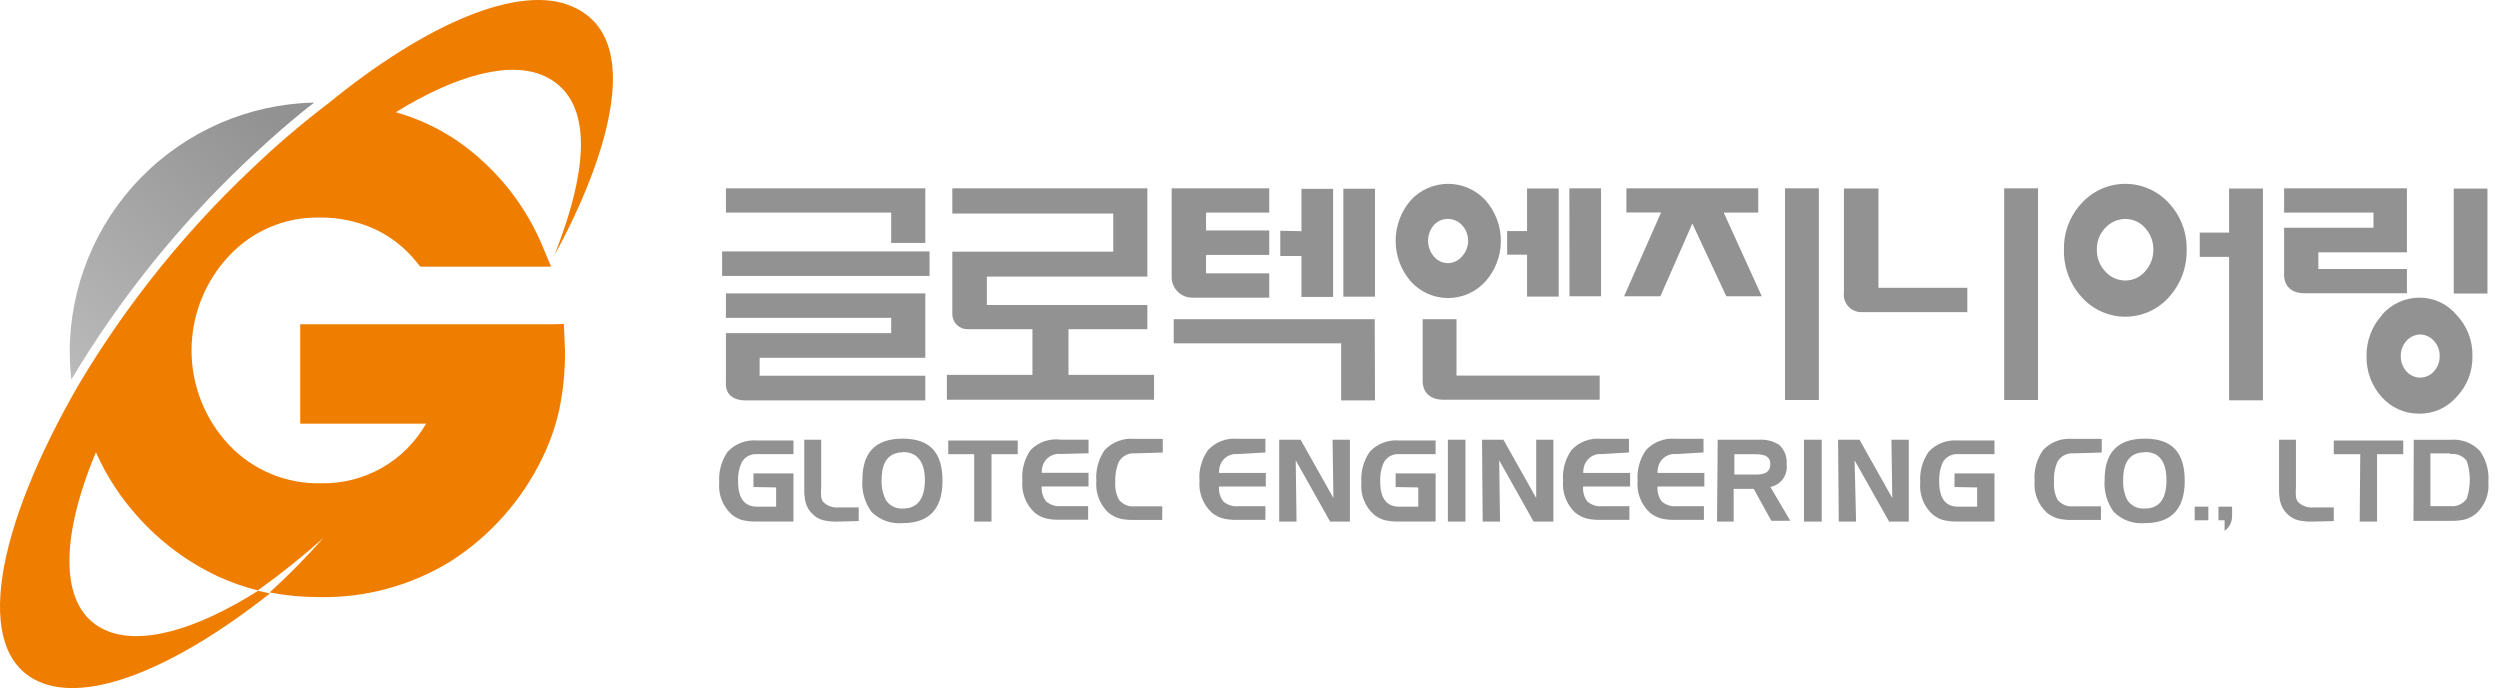 <svg width="218" height="60" viewBox="0 0 218 60" fill="none" xmlns="http://www.w3.org/2000/svg">
<path d="M21.338 14.206C21.564 13.991 24.563 11.111 27.395 8.945C21.702 9.067 16.283 11.413 12.299 15.482C8.314 19.55 6.082 25.018 6.081 30.712C6.085 31.508 6.133 32.302 6.223 33.092C10.38 26.14 15.465 19.785 21.338 14.206Z" fill="url(#paint0_linear_93_974)"/>
<path d="M48.186 28.278H26.181V36.941H37.154C36.24 38.549 34.91 39.88 33.304 40.796C31.698 41.711 29.874 42.176 28.026 42.142C26.523 42.181 25.029 41.904 23.641 41.328C22.253 40.751 21.002 39.889 19.969 38.798C17.871 36.567 16.703 33.619 16.703 30.557C16.703 27.494 17.871 24.547 19.969 22.315C20.974 21.233 22.197 20.377 23.557 19.8C24.916 19.224 26.383 18.941 27.859 18.971C29.498 18.948 31.122 19.281 32.619 19.947C34.074 20.616 35.35 21.619 36.344 22.875L36.654 23.255H48.055L47.46 21.827C45.933 17.982 43.309 14.671 39.915 12.306C38.261 11.181 36.437 10.329 34.512 9.784C39.76 6.546 44.485 5.249 47.496 6.642C51.066 8.32 51.959 13.068 48.364 22.208C48.364 22.208 58.706 4.357 49.888 0.56C45.342 -1.427 37.249 1.988 28.68 8.974C26.3 10.78 24.027 12.724 21.873 14.794C16.037 20.314 10.991 26.614 6.878 33.514C-0.418 46.141 -2.393 56.757 3.307 59.399C7.651 61.422 15.351 58.209 23.539 51.746L22.504 51.52C17.089 54.936 12.197 56.352 9.115 54.912C5.176 53.091 5.164 47.069 8.365 39.441C9.261 41.456 10.466 43.319 11.936 44.963C13.922 47.214 16.353 49.029 19.076 50.294C20.174 50.79 21.312 51.188 22.48 51.484C24.472 50.065 26.383 48.535 28.204 46.903C26.729 48.574 25.164 50.163 23.515 51.663C24.919 51.931 26.346 52.067 27.776 52.068C31.826 52.156 35.817 51.077 39.272 48.961C42.726 46.76 45.5 43.641 47.281 39.952C47.965 38.569 48.473 37.106 48.793 35.597C49.121 33.963 49.281 32.3 49.269 30.634L49.174 28.254L48.186 28.278Z" fill="#EF7D00"/>
<path d="M81.056 21.92V24.062H62.967V21.92H81.056ZM77.712 18.54H63.3V16.422H80.687V21.182H77.712V18.54ZM63.3 33.357V29.049H77.712V27.716H63.3V25.586H80.687V31.203H66.24V32.762H80.687V34.916H64.942C63.074 34.856 63.3 33.357 63.3 33.357Z" fill="#929292"/>
<path d="M83.043 27.323V21.944H97.075V18.623H83.043V16.422H100.05V24.122H86.054V26.597H100.05V28.704H93.171V32.691H100.633V34.856H82.567V32.691H90.029V28.704H84.4C84.219 28.709 84.038 28.676 83.869 28.608C83.701 28.541 83.548 28.439 83.421 28.309C83.294 28.18 83.194 28.025 83.129 27.855C83.064 27.686 83.035 27.505 83.043 27.323Z" fill="#929292"/>
<path d="M102.168 24.062V16.422H110.677V18.54H105.167V20.099H110.677V22.23H105.167V23.836H110.677V25.954H104.06C103.808 25.968 103.556 25.929 103.32 25.838C103.085 25.748 102.87 25.609 102.692 25.431C102.513 25.252 102.374 25.038 102.284 24.802C102.194 24.567 102.154 24.314 102.168 24.062ZM119.901 34.916H116.949V29.941H102.347V27.835H119.877L119.901 34.916ZM113.486 20.159V16.47H116.247V25.895H113.486V22.325H111.641V20.123L113.486 20.159ZM117.14 16.458H119.901V25.871H117.14V16.458Z" fill="#929292"/>
<path d="M123.008 17.471C123.423 17.017 123.927 16.655 124.49 16.407C125.052 16.159 125.66 16.031 126.275 16.031C126.889 16.031 127.497 16.159 128.06 16.407C128.622 16.655 129.127 17.017 129.541 17.471C130.402 18.445 130.876 19.7 130.876 20.999C130.876 22.299 130.402 23.553 129.541 24.528C129.131 24.988 128.627 25.356 128.064 25.608C127.501 25.86 126.891 25.99 126.275 25.99C125.658 25.99 125.048 25.86 124.485 25.608C123.922 25.356 123.419 24.988 123.008 24.528C122.164 23.546 121.7 22.294 121.7 20.999C121.7 19.704 122.164 18.453 123.008 17.471ZM124.055 33.203V27.836H127.007V32.751H139.491V34.858H125.876C123.936 34.858 124.055 33.203 124.055 33.203ZM125.031 19.625C124.707 20.007 124.529 20.492 124.529 20.993C124.529 21.494 124.707 21.979 125.031 22.362C125.176 22.539 125.357 22.682 125.563 22.783C125.768 22.884 125.992 22.939 126.221 22.945C126.461 22.948 126.699 22.896 126.918 22.796C127.136 22.695 127.329 22.547 127.483 22.362C127.828 21.99 128.02 21.501 128.02 20.993C128.02 20.485 127.828 19.997 127.483 19.625C127.321 19.453 127.125 19.316 126.908 19.224C126.691 19.132 126.457 19.086 126.221 19.089C125.997 19.092 125.775 19.141 125.571 19.233C125.366 19.326 125.182 19.459 125.031 19.625ZM133.159 20.148V16.435H135.92V25.861H133.159V22.207H131.422V20.148H133.159ZM136.849 16.423H139.61V25.837H136.86L136.849 16.423Z" fill="#929292"/>
<path d="M150.308 18.54L153.628 25.835H150.534L147.571 19.492L144.786 25.835H141.62L144.845 18.528H141.822V16.422H153.319V18.54H150.308ZM155.651 16.422H158.603V34.88H155.651V16.422Z" fill="#929292"/>
<path d="M160.792 25.467V16.434H163.803V25.098H171.551V27.216H162.363C162.139 27.226 161.915 27.185 161.708 27.098C161.501 27.011 161.315 26.879 161.165 26.712C161.015 26.545 160.904 26.346 160.839 26.131C160.775 25.916 160.759 25.689 160.792 25.467ZM174.764 16.422H177.716V34.88H174.764V16.422Z" fill="#929292"/>
<path d="M181.524 17.712C182.006 17.183 182.593 16.76 183.248 16.47C183.902 16.181 184.61 16.031 185.326 16.031C186.042 16.031 186.75 16.181 187.405 16.47C188.06 16.76 188.647 17.183 189.129 17.712C190.156 18.81 190.712 20.267 190.676 21.77C190.711 23.298 190.157 24.781 189.129 25.912C188.651 26.448 188.065 26.877 187.41 27.171C186.754 27.464 186.044 27.616 185.326 27.616C184.608 27.616 183.898 27.464 183.243 27.171C182.587 26.877 182.002 26.448 181.524 25.912C180.495 24.781 179.941 23.298 179.977 21.77C179.941 20.267 180.496 18.81 181.524 17.712ZM183.583 19.866C183.34 20.119 183.149 20.417 183.022 20.744C182.896 21.071 182.835 21.42 182.845 21.77C182.83 22.478 183.095 23.162 183.583 23.674C183.801 23.923 184.07 24.122 184.372 24.257C184.674 24.393 185.001 24.462 185.332 24.46C185.657 24.459 185.979 24.389 186.274 24.253C186.57 24.118 186.833 23.92 187.046 23.674C187.521 23.155 187.78 22.474 187.772 21.77C187.784 21.066 187.524 20.384 187.046 19.866C186.831 19.624 186.567 19.429 186.272 19.296C185.976 19.163 185.656 19.093 185.332 19.093C185.003 19.093 184.677 19.163 184.376 19.296C184.075 19.429 183.805 19.623 183.583 19.866ZM194.377 20.283V16.439H197.328V34.909H194.377V22.401H191.818V20.283H194.377Z" fill="#929292"/>
<path d="M199.173 23.86V19.861H206.968V18.54H199.173V16.422H209.884V22.003H202.16V23.455H209.884V25.574H200.97C198.995 25.574 199.173 23.86 199.173 23.86ZM207.718 27.43C208.129 26.964 208.634 26.592 209.201 26.337C209.767 26.083 210.382 25.952 211.003 25.954C211.616 25.957 212.222 26.093 212.777 26.354C213.332 26.615 213.823 26.995 214.216 27.466C215.129 28.427 215.626 29.711 215.596 31.036C215.614 31.693 215.501 32.347 215.264 32.96C215.027 33.573 214.671 34.132 214.216 34.606C213.812 35.074 213.311 35.447 212.748 35.7C212.185 35.953 211.573 36.08 210.955 36.07C210.335 36.077 209.72 35.949 209.153 35.697C208.586 35.444 208.081 35.072 207.67 34.606C206.796 33.626 206.328 32.349 206.361 31.036C206.347 29.718 206.831 28.442 207.718 27.466V27.43ZM212.228 32.393C212.565 32.032 212.749 31.554 212.74 31.06C212.755 30.562 212.571 30.078 212.228 29.715C212.079 29.546 211.896 29.41 211.691 29.316C211.486 29.221 211.264 29.171 211.038 29.168C210.813 29.172 210.591 29.223 210.386 29.317C210.181 29.411 209.998 29.547 209.848 29.715C209.514 30.082 209.335 30.564 209.348 31.06C209.341 31.551 209.52 32.027 209.848 32.393C209.999 32.56 210.182 32.694 210.387 32.786C210.592 32.878 210.814 32.927 211.038 32.928C211.263 32.927 211.485 32.879 211.69 32.787C211.895 32.695 212.079 32.56 212.228 32.393ZM213.966 16.446H216.906V25.598H213.966V16.446Z" fill="#929292"/>
<path d="M65.704 42.468V41.278H69.191V45.479H66.013C65.561 45.493 65.108 45.445 64.669 45.337C64.353 45.232 64.058 45.071 63.8 44.861C63.415 44.513 63.117 44.08 62.929 43.596C62.741 43.113 62.668 42.592 62.717 42.076C62.648 41.121 62.909 40.172 63.455 39.386C63.78 39.041 64.179 38.774 64.622 38.605C65.065 38.436 65.541 38.369 66.013 38.41H69.191V39.6H66.025C65.747 39.577 65.469 39.637 65.225 39.773C64.981 39.908 64.783 40.113 64.657 40.362C64.435 40.872 64.333 41.425 64.359 41.98C64.359 43.456 64.918 44.182 66.025 44.182H67.68V42.504L65.704 42.468Z" fill="#929292"/>
<path d="M73.035 45.484C72.636 45.493 72.237 45.457 71.845 45.377C71.454 45.289 71.097 45.086 70.822 44.794C70.534 44.515 70.332 44.16 70.239 43.771C70.153 43.38 70.117 42.98 70.132 42.581V38.344H71.607V42.509C71.582 42.798 71.582 43.089 71.607 43.378C71.639 43.526 71.704 43.664 71.798 43.782C71.976 43.954 72.19 44.084 72.425 44.164C72.659 44.245 72.908 44.273 73.154 44.247H74.88V45.437L73.035 45.484Z" fill="#929292"/>
<path d="M75.201 41.82C75.201 39.44 76.367 38.25 78.7 38.25C81.08 38.25 82.186 39.44 82.186 41.927C82.186 44.415 80.996 45.617 78.7 45.617C78.208 45.66 77.713 45.596 77.249 45.429C76.785 45.263 76.362 44.998 76.01 44.653C75.405 43.838 75.117 42.831 75.201 41.82ZM78.771 39.44C77.509 39.44 76.879 40.249 76.879 41.82C76.846 42.428 76.968 43.035 77.236 43.582C77.396 43.839 77.624 44.046 77.895 44.18C78.166 44.315 78.469 44.371 78.771 44.343C79.961 44.343 80.651 43.522 80.651 41.88C80.651 40.237 79.961 39.416 78.711 39.416L78.771 39.44Z" fill="#929292"/>
<path d="M84.948 39.604H82.687V38.414H88.745V39.604H86.46V45.483H84.948V39.604Z" fill="#929292"/>
<path d="M92.505 39.586C92.182 39.547 91.855 39.616 91.575 39.782C91.296 39.947 91.078 40.201 90.957 40.502C90.876 40.736 90.836 40.981 90.838 41.228H94.921V42.419H90.838C90.798 42.883 90.934 43.347 91.219 43.716C91.394 43.869 91.598 43.984 91.819 44.056C92.04 44.128 92.273 44.154 92.505 44.132H94.885V45.322H92.433C92.034 45.334 91.634 45.298 91.243 45.215C90.869 45.12 90.52 44.946 90.22 44.703C89.841 44.352 89.547 43.918 89.362 43.435C89.176 42.953 89.103 42.434 89.149 41.919C89.072 40.965 89.328 40.014 89.875 39.229C90.21 38.892 90.619 38.637 91.068 38.482C91.518 38.327 91.997 38.278 92.469 38.337H94.921V39.527L92.505 39.586Z" fill="#929292"/>
<path d="M98.968 39.532C98.678 39.505 98.388 39.566 98.133 39.706C97.878 39.846 97.672 40.059 97.54 40.318C97.318 40.865 97.221 41.454 97.254 42.044C97.212 42.576 97.323 43.108 97.575 43.579C97.74 43.784 97.954 43.944 98.198 44.044C98.441 44.144 98.706 44.18 98.968 44.15H101.348V45.34H98.896C98.497 45.353 98.097 45.317 97.706 45.233C97.328 45.138 96.975 44.964 96.671 44.721C96.292 44.37 95.998 43.936 95.812 43.453C95.627 42.97 95.554 42.452 95.6 41.937C95.526 40.983 95.782 40.034 96.326 39.247C96.651 38.899 97.052 38.631 97.498 38.462C97.944 38.292 98.422 38.227 98.896 38.271H101.395V39.461L98.968 39.532Z" fill="#929292"/>
<path d="M107.952 39.596C107.631 39.558 107.306 39.627 107.028 39.793C106.75 39.958 106.535 40.212 106.417 40.512C106.336 40.746 106.295 40.991 106.298 41.238H110.38V42.428H106.298C106.257 42.893 106.393 43.356 106.678 43.726C106.853 43.879 107.057 43.994 107.278 44.066C107.499 44.138 107.732 44.163 107.964 44.142H110.344V45.332H107.892C107.493 45.344 107.093 45.308 106.702 45.225C106.328 45.13 105.979 44.956 105.679 44.714C105.298 44.363 105.002 43.929 104.814 43.447C104.626 42.964 104.552 42.445 104.596 41.929C104.52 40.972 104.785 40.019 105.346 39.239C105.667 38.892 106.063 38.623 106.505 38.454C106.947 38.285 107.421 38.219 107.892 38.263H110.344V39.453L107.952 39.596Z" fill="#929292"/>
<path d="M111.547 38.344H113.415L116.272 43.425L116.2 38.344H117.712V45.484H115.986L112.987 40.141L113.058 45.484H111.547V38.344Z" fill="#929292"/>
<path d="M121.698 42.469V41.279H125.185V45.48H122.007C121.554 45.495 121.102 45.447 120.662 45.337C120.346 45.233 120.052 45.071 119.794 44.861C119.409 44.514 119.11 44.081 118.922 43.597C118.734 43.114 118.662 42.593 118.711 42.077C118.642 41.122 118.902 40.173 119.448 39.387C119.772 39.04 120.171 38.772 120.615 38.603C121.058 38.434 121.534 38.368 122.007 38.411H125.185V39.601H122.019C121.741 39.578 121.462 39.638 121.219 39.773C120.975 39.909 120.777 40.114 120.65 40.363C120.429 40.873 120.327 41.426 120.353 41.981C120.353 43.457 120.912 44.183 122.019 44.183H123.673V42.505L121.698 42.469Z" fill="#929292"/>
<path d="M127.791 45.484H126.256V38.344H127.791V45.484Z" fill="#929292"/>
<path d="M129.231 38.344H131.099L133.956 43.425V38.344H135.455V45.484H133.73L130.73 40.141L130.802 45.484H129.29L129.231 38.344Z" fill="#929292"/>
<path d="M139.715 39.596C139.394 39.558 139.069 39.627 138.792 39.793C138.514 39.958 138.299 40.212 138.18 40.513C138.093 40.744 138.053 40.991 138.061 41.238H142.143V42.428H138.049C138.005 42.892 138.137 43.355 138.418 43.726C138.593 43.879 138.797 43.994 139.018 44.066C139.239 44.138 139.472 44.163 139.703 44.142H142.084V45.332H139.584C139.185 45.343 138.786 45.307 138.394 45.225C138.021 45.128 137.673 44.954 137.371 44.714C136.992 44.362 136.698 43.928 136.513 43.445C136.327 42.962 136.254 42.444 136.3 41.929C136.225 40.974 136.486 40.023 137.038 39.239C137.361 38.892 137.76 38.623 138.204 38.454C138.647 38.285 139.124 38.219 139.596 38.263H142.048V39.453L139.715 39.596Z" fill="#929292"/>
<path d="M146.19 39.596C145.869 39.557 145.544 39.626 145.266 39.792C144.989 39.958 144.774 40.211 144.655 40.512C144.568 40.744 144.528 40.99 144.536 41.238H148.618V42.428H144.536C144.498 42.891 144.629 43.352 144.905 43.725C145.081 43.879 145.288 43.995 145.511 44.067C145.734 44.139 145.969 44.164 146.202 44.142H148.582V45.332H146.095C145.695 45.344 145.296 45.308 144.905 45.225C144.531 45.13 144.182 44.955 143.881 44.713C143.498 44.364 143.201 43.931 143.013 43.448C142.825 42.965 142.752 42.444 142.798 41.928C142.724 40.973 142.985 40.022 143.536 39.239C143.86 38.892 144.259 38.624 144.703 38.455C145.146 38.286 145.622 38.22 146.095 38.263H148.547V39.453L146.19 39.596Z" fill="#929292"/>
<path d="M149.784 38.344H153.354C153.986 38.298 154.616 38.456 155.151 38.796C155.379 39.008 155.556 39.269 155.668 39.56C155.779 39.851 155.822 40.164 155.794 40.474C155.857 40.924 155.745 41.38 155.482 41.75C155.218 42.12 154.823 42.374 154.377 42.462L156.115 45.413H154.461L152.925 42.628H151.176V45.484H149.724L149.784 38.344ZM153.044 39.605H151.236V41.379H153.056C153.365 41.396 153.673 41.347 153.961 41.236C154.093 41.163 154.202 41.053 154.274 40.92C154.345 40.787 154.377 40.637 154.366 40.486C154.381 40.336 154.351 40.185 154.279 40.054C154.206 39.922 154.095 39.815 153.961 39.748C153.669 39.637 153.356 39.593 153.044 39.617V39.605Z" fill="#929292"/>
<path d="M158.852 45.484H157.305V38.344H158.852V45.484Z" fill="#929292"/>
<path d="M160.28 38.344H162.149L165.005 43.425L164.934 38.344H166.445V45.484H164.731L161.72 40.141L161.851 45.484H160.34L160.28 38.344Z" fill="#929292"/>
<path d="M170.432 42.469V41.279H173.919V45.48H170.753C170.297 45.495 169.84 45.447 169.397 45.337C169.081 45.233 168.786 45.072 168.528 44.861C168.143 44.514 167.845 44.081 167.657 43.597C167.469 43.114 167.396 42.593 167.445 42.077C167.376 41.122 167.637 40.173 168.183 39.387C168.509 39.04 168.91 38.772 169.356 38.603C169.801 38.434 170.279 38.368 170.753 38.411H173.919V39.601H170.753C170.475 39.578 170.197 39.638 169.953 39.774C169.709 39.909 169.511 40.114 169.385 40.363C169.168 40.874 169.07 41.427 169.099 41.981C169.099 43.457 169.647 44.183 170.753 44.183H172.408V42.505L170.432 42.469Z" fill="#929292"/>
<path d="M180.822 39.532C180.531 39.506 180.239 39.566 179.982 39.706C179.726 39.846 179.517 40.059 179.382 40.318C179.165 40.866 179.072 41.455 179.108 42.043C179.069 42.574 179.176 43.105 179.417 43.578C179.585 43.783 179.801 43.943 180.047 44.043C180.292 44.143 180.559 44.179 180.822 44.15H183.202V45.34H180.715C180.315 45.351 179.916 45.315 179.524 45.233C179.15 45.138 178.801 44.963 178.501 44.721C178.118 44.372 177.82 43.939 177.632 43.456C177.445 42.972 177.371 42.452 177.418 41.936C177.342 40.981 177.603 40.029 178.156 39.246C178.48 38.9 178.879 38.632 179.322 38.462C179.766 38.293 180.242 38.228 180.715 38.27H183.273V39.461L180.822 39.532Z" fill="#929292"/>
<path d="M183.523 41.82C183.523 39.44 184.69 38.25 187.022 38.25C189.402 38.25 190.509 39.44 190.509 41.927C190.509 44.415 189.319 45.617 187.022 45.617C186.531 45.66 186.036 45.597 185.571 45.431C185.107 45.264 184.684 44.999 184.333 44.653C183.728 43.838 183.44 42.831 183.523 41.82ZM187.022 39.44C185.773 39.44 185.142 40.249 185.142 41.82C185.105 42.427 185.224 43.033 185.487 43.582C185.649 43.837 185.878 44.042 186.148 44.177C186.419 44.311 186.721 44.369 187.022 44.343C188.284 44.343 188.914 43.522 188.914 41.88C188.914 40.237 188.284 39.416 187.022 39.416V39.44Z" fill="#929292"/>
<path d="M191.377 44.18H192.568V45.37H191.377V44.18Z" fill="#929292"/>
<path d="M194.639 45.072V44.18H193.449V45.37H193.984V46.298C194.179 46.156 194.339 45.972 194.452 45.76C194.565 45.548 194.629 45.313 194.639 45.072Z" fill="#929292"/>
<path d="M201.636 45.484C201.237 45.493 200.838 45.457 200.446 45.377C200.056 45.287 199.7 45.084 199.423 44.794C199.139 44.512 198.938 44.158 198.84 43.771C198.754 43.38 198.718 42.98 198.733 42.581V38.344H200.208V42.509C200.183 42.798 200.183 43.089 200.208 43.378C200.24 43.526 200.305 43.664 200.399 43.782C200.577 43.954 200.791 44.084 201.026 44.164C201.26 44.245 201.509 44.273 201.755 44.247H203.505V45.437L201.636 45.484Z" fill="#929292"/>
<path d="M205.814 39.604H203.505V38.414H209.562V39.604H207.277V45.483H205.766L205.814 39.604Z" fill="#929292"/>
<path d="M210.479 38.349H213.68C214.155 38.306 214.633 38.371 215.078 38.541C215.523 38.709 215.924 38.978 216.251 39.325C216.8 40.109 217.061 41.059 216.989 42.014C217.036 42.531 216.963 43.051 216.776 43.534C216.588 44.018 216.29 44.451 215.906 44.799C215.605 45.041 215.256 45.216 214.882 45.311C214.491 45.394 214.092 45.43 213.692 45.418H210.455L210.479 38.349ZM213.645 39.539H211.931V44.133H213.645C213.922 44.168 214.204 44.127 214.46 44.014C214.716 43.9 214.936 43.719 215.096 43.49C215.461 42.417 215.461 41.254 215.096 40.181C214.929 39.963 214.706 39.794 214.45 39.691C214.195 39.588 213.917 39.556 213.645 39.598V39.539Z" fill="#929292"/>
<defs>
<linearGradient id="paint0_linear_93_974" x1="-1.703" y1="37.043" x2="22.409" y2="9.231" gradientUnits="userSpaceOnUse">
<stop stop-color="#C6C6C6"/>
<stop offset="1" stop-color="#929292"/>
</linearGradient>
</defs>
</svg>
